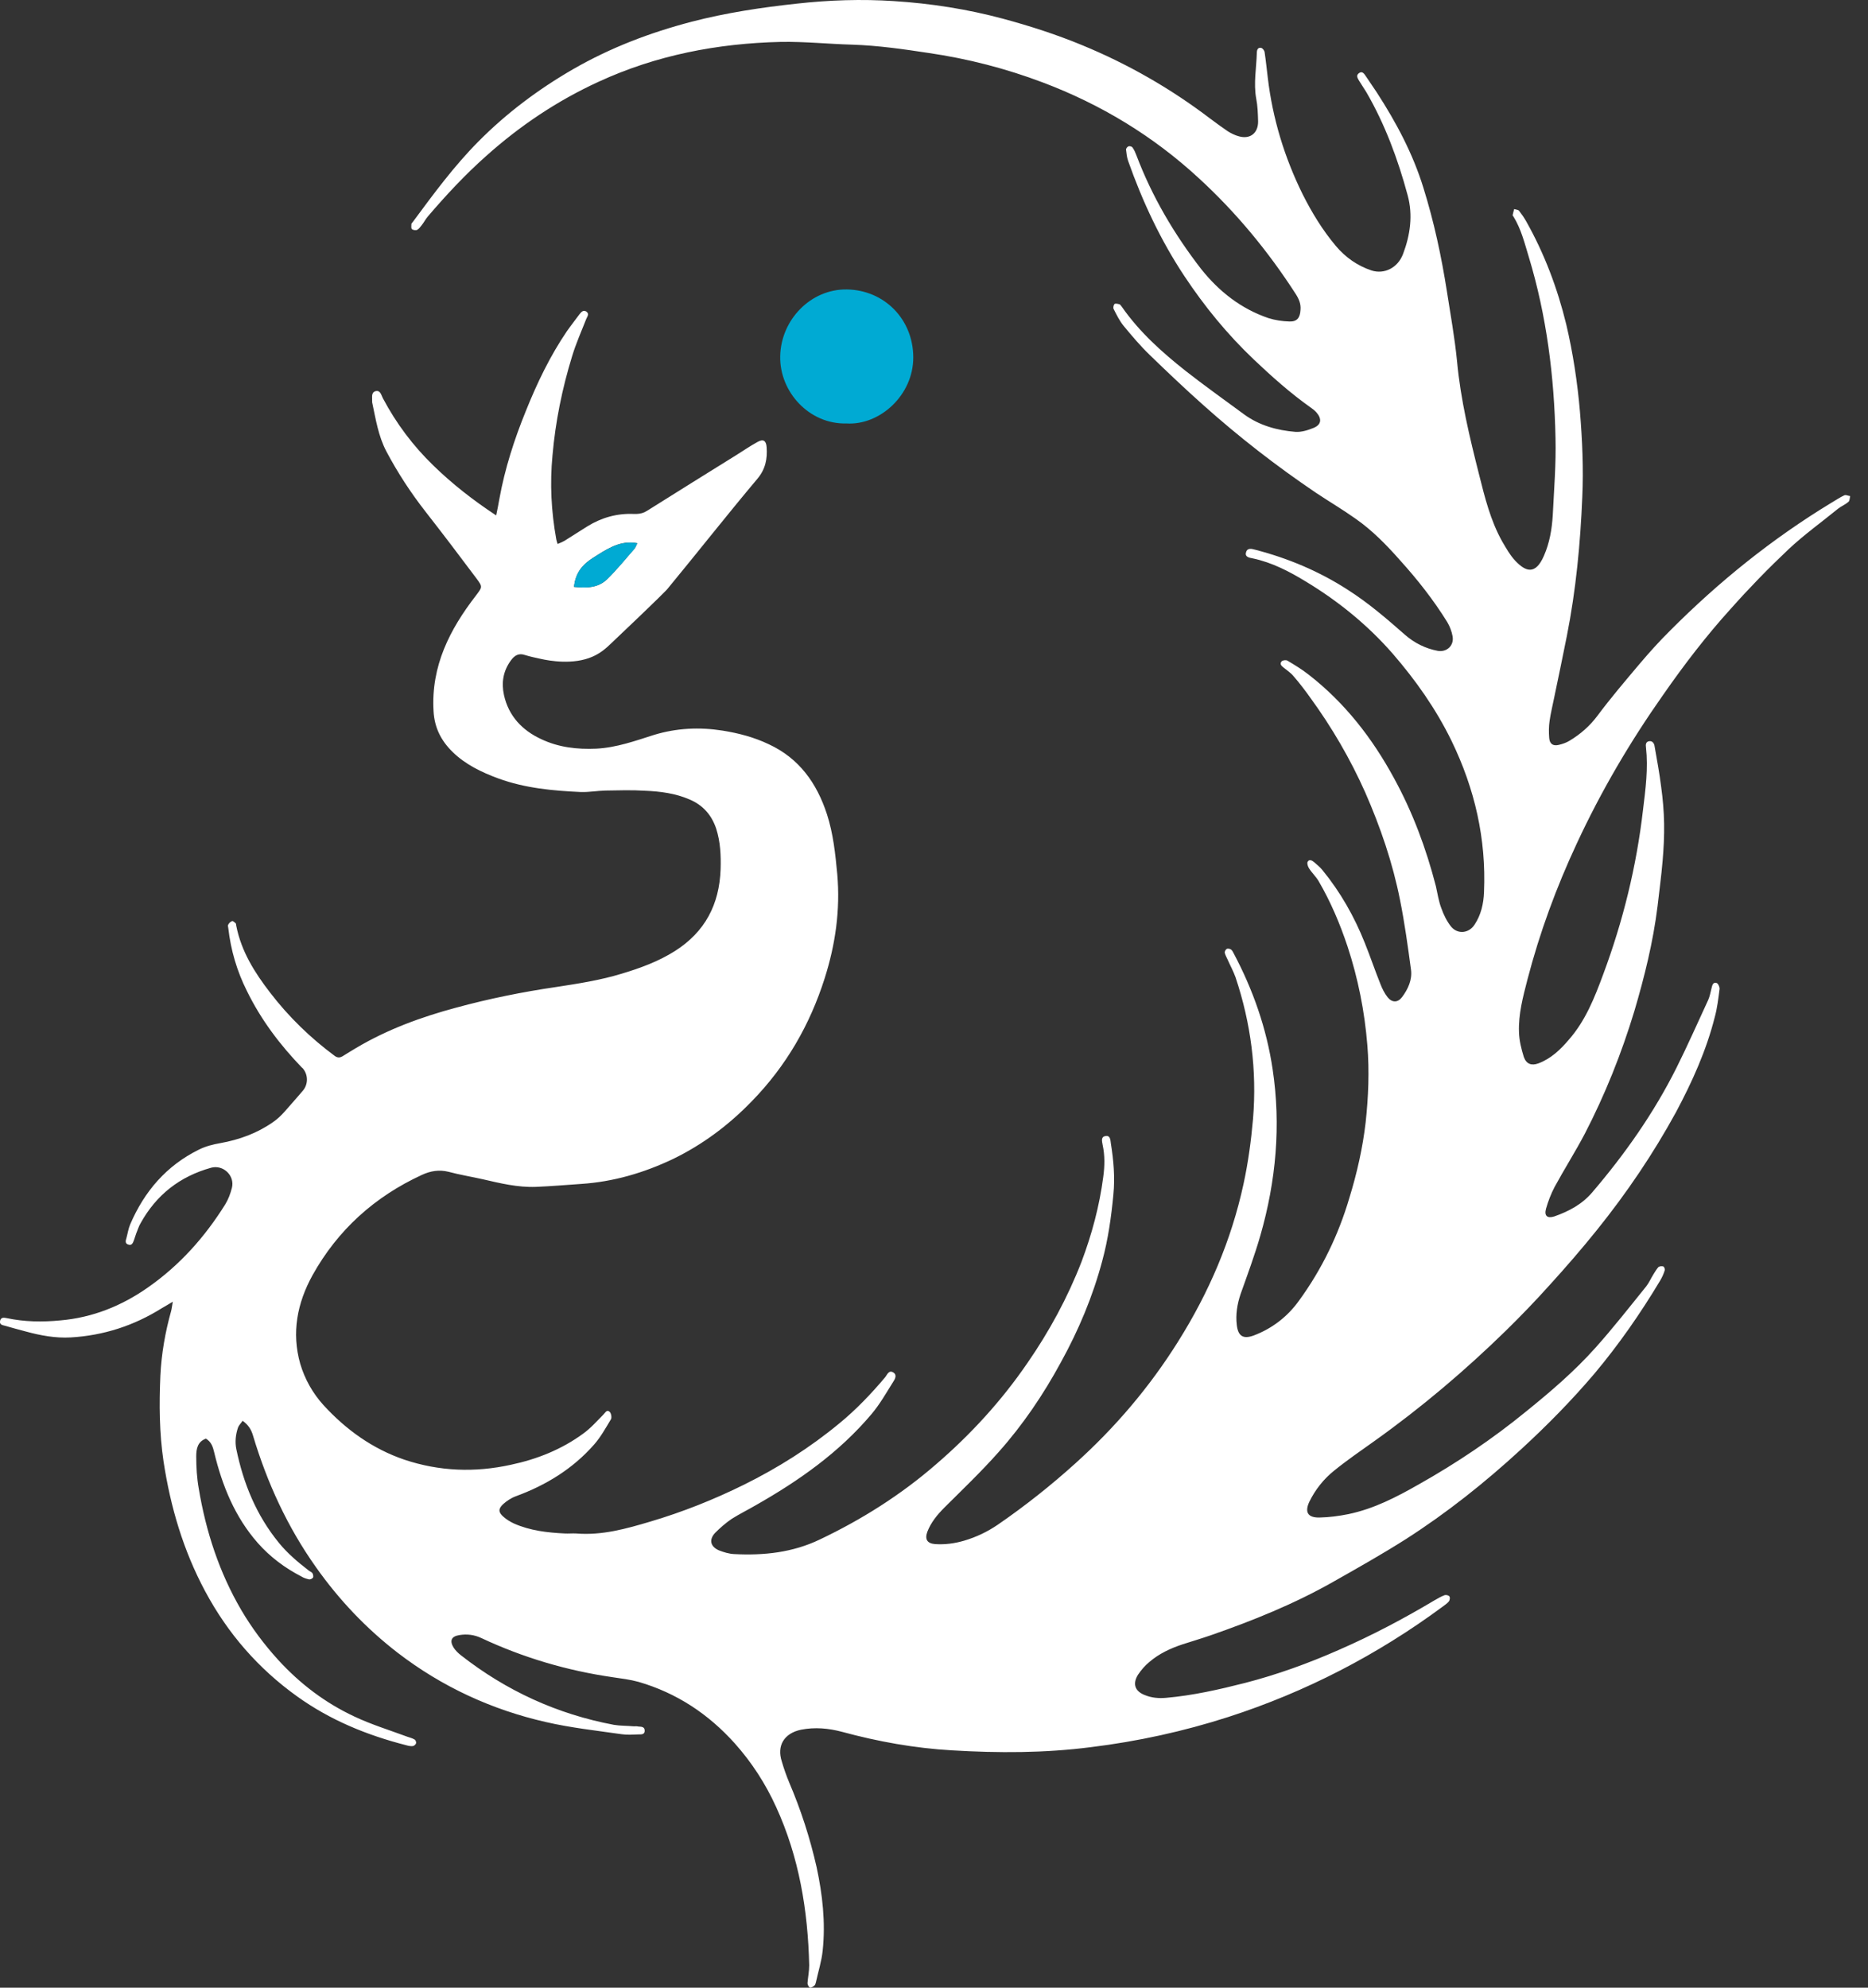 <svg width="94" height="100" viewBox="0 0 94 100" fill="none" xmlns="http://www.w3.org/2000/svg">
<rect x="0" y="0" width="94" height="100" fill="#333333" stroke="none"/>
<g id="LOGO_FOX BULLE BLEUE_RGB 1" clip-path="url(#clip0_2826_1477)">
<path id="Vector" d="M92.817 24.915C92.583 25.022 92.371 25.172 92.148 25.3C89.186 27.097 86.501 29.258 84.049 31.719C83.508 32.253 82.998 32.82 82.499 33.409C81.778 34.264 81.056 35.11 80.387 36.008C79.994 36.532 79.527 36.939 78.975 37.27C78.816 37.367 78.625 37.431 78.445 37.474C78.158 37.548 77.978 37.431 77.957 37.12C77.935 36.842 77.935 36.543 77.978 36.265C78.031 35.88 78.126 35.516 78.201 35.131C78.424 34.082 78.636 33.034 78.848 31.986C79.305 29.675 79.527 27.343 79.623 24.99C79.687 23.567 79.623 22.144 79.506 20.722C79.379 19.235 79.156 17.769 78.817 16.325C78.371 14.496 77.713 12.752 76.789 11.116C76.683 10.934 76.566 10.763 76.439 10.602C76.396 10.549 76.28 10.549 76.195 10.517C76.163 10.624 76.142 10.72 76.12 10.816C76.11 10.838 76.142 10.87 76.163 10.902C76.545 11.522 76.715 12.217 76.927 12.913C77.829 15.886 78.211 18.935 78.275 22.038C78.307 23.332 78.201 24.626 78.137 25.921C78.094 26.627 77.978 27.311 77.691 27.964C77.267 28.937 76.778 28.766 76.258 28.221C75.993 27.942 75.791 27.579 75.589 27.236C75.005 26.188 74.719 25.033 74.432 23.888C73.955 22.005 73.498 20.112 73.318 18.154C73.201 16.978 72.989 15.812 72.808 14.646C72.532 12.891 72.161 11.158 71.63 9.457C71.1 7.735 70.261 6.162 69.284 4.654C69.093 4.366 68.913 4.098 68.722 3.82C68.637 3.692 68.541 3.563 68.382 3.681C68.223 3.799 68.319 3.938 68.393 4.066C68.51 4.259 68.637 4.44 68.754 4.633C69.698 6.259 70.346 8.014 70.834 9.821C71.11 10.827 70.962 11.832 70.601 12.784C70.335 13.48 69.656 13.811 69.019 13.608C68.308 13.373 67.703 12.945 67.225 12.378C66.557 11.586 66.015 10.698 65.548 9.768C64.636 7.917 64.041 5.97 63.797 3.917C63.744 3.489 63.701 3.05 63.638 2.633C63.627 2.537 63.531 2.419 63.457 2.408C63.298 2.376 63.245 2.515 63.245 2.654C63.224 3.425 63.075 4.184 63.213 4.954C63.288 5.329 63.298 5.714 63.309 6.099C63.319 6.698 62.905 7.019 62.343 6.858C62.141 6.805 61.95 6.709 61.78 6.602C61.483 6.398 61.186 6.184 60.889 5.96C58.904 4.451 56.759 3.221 54.446 2.269C53.151 1.734 51.824 1.306 50.476 0.943C48.682 0.461 46.846 0.173 44.988 0.055C43.364 -0.052 41.729 0.001 40.095 0.183C38.312 0.376 36.539 0.643 34.809 1.092C32.718 1.638 30.722 2.397 28.844 3.478C27.103 4.483 25.5 5.681 24.078 7.115C22.846 8.356 21.817 9.757 20.787 11.148C20.756 11.19 20.713 11.233 20.702 11.265C20.702 11.361 20.681 11.479 20.724 11.522C20.776 11.575 20.915 11.597 20.989 11.565C21.074 11.522 21.148 11.426 21.212 11.34C21.328 11.201 21.403 11.041 21.52 10.902C22.443 9.821 23.409 8.784 24.471 7.842C26.169 6.323 28.037 5.072 30.107 4.12C33.026 2.772 36.104 2.183 39.288 2.108C40.498 2.087 41.697 2.215 42.897 2.247C44.192 2.29 45.455 2.472 46.729 2.665C48.703 2.953 50.614 3.445 52.482 4.151C55.401 5.253 58.033 6.847 60.326 8.965C62.204 10.687 63.818 12.645 65.198 14.784C65.357 15.031 65.474 15.287 65.442 15.598C65.421 15.983 65.272 16.186 64.89 16.175C64.54 16.165 64.168 16.111 63.828 16.004C62.449 15.533 61.345 14.667 60.442 13.533C59.084 11.779 57.969 9.885 57.184 7.81C57.131 7.671 57.077 7.542 56.992 7.425C56.961 7.371 56.844 7.339 56.791 7.361C56.727 7.382 56.653 7.478 56.664 7.532C56.685 7.725 56.706 7.917 56.77 8.099C57.492 10.142 58.404 12.089 59.604 13.897C60.612 15.416 61.758 16.817 63.085 18.079C63.998 18.946 64.933 19.78 65.962 20.508C66.068 20.582 66.164 20.657 66.249 20.754C66.525 21.075 66.493 21.363 66.111 21.524C65.824 21.641 65.495 21.748 65.187 21.727C64.264 21.652 63.372 21.406 62.608 20.85C61.621 20.122 60.612 19.405 59.657 18.657C58.468 17.715 57.343 16.71 56.462 15.448C56.42 15.405 56.388 15.33 56.335 15.309C56.25 15.287 56.133 15.255 56.08 15.298C56.038 15.341 56.006 15.48 56.038 15.544C56.186 15.833 56.335 16.143 56.547 16.4C56.961 16.902 57.386 17.405 57.853 17.855C58.734 18.71 59.625 19.555 60.538 20.368C62.332 21.973 64.232 23.449 66.228 24.797C66.886 25.235 67.576 25.642 68.223 26.102C69.062 26.69 69.773 27.418 70.452 28.188C71.333 29.161 72.14 30.188 72.83 31.301C72.957 31.515 73.053 31.771 73.095 32.007C73.18 32.477 72.809 32.82 72.352 32.745C71.726 32.627 71.174 32.349 70.696 31.932C69.773 31.119 68.85 30.327 67.809 29.664C66.366 28.734 64.805 28.081 63.15 27.653C62.969 27.6 62.757 27.567 62.704 27.781C62.629 28.027 62.873 28.06 63.033 28.091C64.009 28.295 64.89 28.755 65.729 29.268C67.353 30.252 68.818 31.439 70.081 32.884C71.248 34.232 72.257 35.665 73.042 37.27C74.21 39.677 74.794 42.201 74.677 44.886C74.655 45.464 74.528 46.031 74.199 46.523C73.912 46.961 73.35 47.015 73.021 46.619C72.809 46.351 72.649 46.031 72.532 45.699C72.395 45.346 72.341 44.961 72.256 44.587C71.768 42.693 71.089 40.864 70.144 39.142C69.051 37.131 67.671 35.355 65.856 33.943C65.516 33.676 65.145 33.451 64.784 33.237C64.71 33.194 64.551 33.216 64.498 33.269C64.381 33.397 64.476 33.494 64.583 33.579C64.752 33.718 64.954 33.847 65.092 34.018C65.389 34.36 65.676 34.735 65.941 35.109C67.024 36.596 67.947 38.179 68.701 39.869C69.465 41.613 70.081 43.41 70.452 45.282C70.686 46.448 70.845 47.614 71.004 48.791C71.068 49.294 70.856 49.764 70.548 50.171C70.336 50.449 70.049 50.449 69.826 50.171C69.667 49.968 69.55 49.732 69.465 49.508C69.189 48.823 68.956 48.127 68.68 47.443C68.149 46.106 67.448 44.876 66.546 43.774C66.429 43.624 66.27 43.506 66.132 43.378C66.026 43.292 65.888 43.207 65.803 43.356C65.76 43.431 65.814 43.592 65.867 43.678C66.015 43.913 66.217 44.095 66.355 44.33C66.96 45.368 67.427 46.469 67.809 47.614C68.34 49.229 68.669 50.877 68.807 52.588C68.913 53.883 68.86 55.177 68.722 56.46C68.573 57.744 68.287 59.017 67.904 60.258C67.353 62.13 66.514 63.863 65.368 65.435C64.794 66.238 64.019 66.837 63.085 67.19C62.555 67.382 62.3 67.222 62.236 66.655C62.173 66.131 62.258 65.607 62.428 65.104C62.778 64.12 63.139 63.147 63.425 62.151C64.211 59.413 64.465 56.621 64.041 53.797C63.733 51.732 63.054 49.796 62.077 47.956C62.045 47.892 62.003 47.807 61.939 47.764C61.886 47.732 61.78 47.71 61.727 47.742C61.674 47.774 61.621 47.87 61.631 47.935C61.663 48.063 61.727 48.17 61.78 48.288C61.907 48.577 62.066 48.865 62.173 49.165C62.947 51.476 63.255 53.85 63.054 56.289C62.958 57.391 62.81 58.482 62.576 59.563C61.961 62.408 60.825 65.04 59.286 67.489C57.853 69.778 56.123 71.811 54.117 73.619C52.885 74.731 51.59 75.758 50.221 76.7C49.69 77.063 49.128 77.331 48.512 77.513C48.034 77.652 47.557 77.716 47.058 77.684C46.654 77.652 46.527 77.438 46.665 77.063C46.846 76.593 47.164 76.208 47.514 75.855C48.438 74.935 49.382 74.036 50.253 73.052C51.473 71.683 52.503 70.163 53.384 68.538C54.276 66.922 54.987 65.232 55.464 63.446C55.761 62.355 55.92 61.231 56.027 60.097C56.112 59.231 56.037 58.375 55.899 57.519C55.878 57.37 55.878 57.102 55.623 57.156C55.39 57.198 55.453 57.413 55.485 57.594C55.602 58.129 55.592 58.664 55.517 59.209C55.326 60.675 54.944 62.098 54.424 63.478C53.724 65.285 52.8 66.986 51.696 68.58C50.391 70.484 48.841 72.175 47.1 73.672C45.338 75.202 43.375 76.443 41.262 77.448C39.882 78.112 38.439 78.261 36.953 78.186C36.687 78.176 36.411 78.09 36.167 77.994C35.743 77.801 35.668 77.459 35.987 77.117C36.242 76.86 36.528 76.614 36.825 76.411C37.218 76.165 37.632 75.961 38.035 75.726C40.201 74.496 42.228 73.073 43.852 71.148C44.277 70.645 44.595 70.078 44.945 69.522C45.03 69.394 45.157 69.18 44.956 69.051C44.733 68.912 44.648 69.148 44.553 69.276C43.841 70.121 43.088 70.912 42.239 71.608C40.752 72.838 39.139 73.854 37.43 74.699C35.912 75.448 34.352 76.069 32.728 76.55C31.507 76.914 30.287 77.256 28.992 77.149C28.8 77.138 28.61 77.16 28.418 77.149C27.548 77.106 26.678 77.01 25.86 76.646C25.68 76.561 25.499 76.454 25.34 76.314C25.075 76.09 25.064 75.908 25.319 75.673C25.499 75.512 25.722 75.362 25.956 75.277C27.474 74.721 28.822 73.897 29.894 72.677C30.233 72.292 30.478 71.843 30.743 71.404C30.796 71.319 30.753 71.094 30.679 71.03C30.531 70.891 30.456 71.084 30.35 71.18C30.032 71.501 29.724 71.854 29.352 72.121C28.259 72.924 27.017 73.416 25.701 73.694C23.896 74.09 22.113 74.025 20.351 73.437C18.748 72.891 17.411 71.929 16.275 70.688C15.734 70.089 15.341 69.393 15.108 68.612C14.662 67.04 14.959 65.553 15.723 64.162C16.997 61.873 18.855 60.205 21.222 59.113C21.657 58.91 22.092 58.835 22.57 58.953C23.132 59.103 23.716 59.199 24.289 59.327C25.17 59.53 26.051 59.745 26.964 59.712C27.728 59.68 28.482 59.616 29.246 59.563C30.87 59.456 32.399 59.006 33.863 58.311C35.36 57.584 36.676 56.6 37.844 55.391C39.563 53.626 40.752 51.561 41.495 49.229C42.036 47.529 42.291 45.785 42.132 43.977C42.036 42.961 41.931 41.945 41.612 40.96C41.103 39.399 40.211 38.147 38.682 37.441C37.94 37.088 37.164 36.885 36.358 36.756C35.19 36.574 34.055 36.628 32.919 36.97C31.974 37.27 31.03 37.612 30.011 37.665C29.034 37.708 28.111 37.601 27.23 37.184C26.285 36.746 25.595 36.029 25.361 34.97C25.224 34.349 25.319 33.761 25.701 33.237C25.892 32.969 26.105 32.841 26.434 32.959C26.678 33.033 26.922 33.087 27.177 33.141C27.686 33.258 28.854 33.451 29.799 33.044C30.223 32.862 30.499 32.616 30.786 32.338C33.216 30.038 33.567 29.653 33.567 29.653C35.095 27.802 36.571 25.92 38.11 24.091C38.524 23.599 38.619 23.085 38.577 22.497C38.555 22.165 38.407 22.069 38.11 22.24C37.759 22.433 37.43 22.657 37.091 22.871C35.594 23.802 34.097 24.732 32.601 25.674C32.548 25.706 32.495 25.738 32.431 25.77C32.261 25.845 32.081 25.866 31.879 25.856C31.051 25.823 30.276 26.038 29.565 26.476C29.172 26.722 28.79 26.968 28.397 27.214C28.302 27.268 28.196 27.311 28.068 27.364H28.058C28.026 27.257 28.005 27.204 27.994 27.14C27.739 25.738 27.665 24.326 27.803 22.903C27.951 21.203 28.291 19.544 28.79 17.918C28.981 17.287 29.257 16.667 29.501 16.047C29.554 15.918 29.671 15.79 29.501 15.672C29.342 15.576 29.246 15.704 29.151 15.822C28.949 16.1 28.726 16.378 28.524 16.667C27.675 17.918 27.028 19.266 26.465 20.668C25.881 22.101 25.404 23.577 25.128 25.107C25.085 25.364 25.032 25.62 24.968 25.931C23.801 25.161 22.761 24.348 21.816 23.428C20.786 22.433 19.937 21.299 19.268 20.037C19.183 19.876 19.141 19.609 18.886 19.683C18.663 19.758 18.738 20.004 18.727 20.197V20.24C18.908 21.085 19.035 21.941 19.449 22.722C20.012 23.781 20.659 24.775 21.402 25.727C22.272 26.84 23.132 27.974 23.981 29.108C24.3 29.536 24.268 29.536 23.949 29.963C22.633 31.664 21.689 33.504 21.816 35.761C21.858 36.606 22.198 37.27 22.782 37.837C23.429 38.468 24.236 38.853 25.075 39.163C26.422 39.655 27.824 39.783 29.235 39.847C29.649 39.858 30.052 39.783 30.466 39.773C31.135 39.762 31.804 39.74 32.473 39.783C33.227 39.815 33.991 39.912 34.702 40.222C35.36 40.5 35.806 40.992 36.039 41.688C36.252 42.351 36.283 43.035 36.262 43.731C36.199 45.507 35.477 46.886 33.959 47.849C33.131 48.373 32.218 48.705 31.294 48.983C30.212 49.315 29.097 49.486 27.983 49.657C26.295 49.903 24.608 50.245 22.952 50.695C21.2 51.165 19.502 51.786 17.931 52.717C17.687 52.856 17.464 53.005 17.23 53.145C17.177 53.176 17.114 53.198 17.05 53.198C16.986 53.198 16.923 53.176 16.859 53.134C15.628 52.225 14.524 51.155 13.59 49.935C12.815 48.93 12.146 47.871 11.891 46.587C11.881 46.544 11.881 46.48 11.86 46.448C11.806 46.405 11.722 46.32 11.679 46.341C11.605 46.362 11.53 46.437 11.488 46.512C11.456 46.555 11.477 46.63 11.488 46.694C11.615 47.807 11.923 48.855 12.422 49.85C13.133 51.305 14.088 52.567 15.203 53.722H15.214C15.511 54.043 15.521 54.535 15.246 54.867C14.927 55.231 14.63 55.584 14.322 55.926C14.152 56.118 13.951 56.311 13.728 56.461C12.931 57.017 12.04 57.338 11.095 57.509C10.724 57.573 10.342 57.669 10.002 57.841C8.378 58.643 7.264 59.937 6.553 61.595C6.457 61.82 6.425 62.055 6.361 62.291C6.319 62.419 6.287 62.558 6.446 62.611C6.637 62.686 6.69 62.526 6.743 62.387C6.786 62.28 6.807 62.173 6.85 62.066C6.924 61.895 6.977 61.702 7.073 61.542C7.869 60.108 9.047 59.189 10.618 58.75C11.233 58.579 11.828 59.146 11.669 59.766C11.594 60.055 11.488 60.344 11.329 60.6C10.299 62.248 9.036 63.66 7.444 64.772C6.117 65.703 4.652 66.291 3.028 66.43C2.137 66.516 1.224 66.505 0.332 66.313C0.184 66.281 0.035 66.27 0.003 66.463C-0.029 66.644 0.12 66.666 0.247 66.698C0.597 66.794 0.948 66.901 1.298 66.987C2.041 67.19 2.795 67.329 3.559 67.286C5.204 67.19 6.733 66.698 8.134 65.82C8.293 65.724 8.452 65.639 8.696 65.489C8.654 65.713 8.643 65.842 8.611 65.96C8.314 67.019 8.123 68.11 8.07 69.211C8.007 70.656 8.017 72.089 8.229 73.522C8.58 75.822 9.227 78.015 10.331 80.069C11.467 82.187 13.006 83.952 14.948 85.343C16.615 86.541 18.472 87.3 20.446 87.803C20.553 87.835 20.669 87.857 20.776 87.846C20.839 87.835 20.924 87.76 20.935 87.707C20.956 87.654 20.913 87.536 20.86 87.514C20.754 87.45 20.627 87.418 20.499 87.375C19.608 87.044 18.695 86.766 17.835 86.359C16.37 85.675 15.097 84.712 13.993 83.503C13.292 82.733 12.677 81.909 12.146 81.01C11.031 79.106 10.363 77.052 10.002 74.892C9.906 74.357 9.875 73.8 9.875 73.266C9.875 72.902 9.938 72.528 10.363 72.378C10.628 72.538 10.713 72.784 10.777 73.062C11.18 74.742 11.817 76.314 12.974 77.63C13.6 78.336 14.333 78.882 15.161 79.31C15.277 79.385 15.415 79.427 15.553 79.459C15.617 79.47 15.723 79.417 15.755 79.363C15.776 79.309 15.755 79.203 15.723 79.149C15.681 79.085 15.596 79.064 15.532 79.01C14.991 78.593 14.47 78.154 14.035 77.62C12.899 76.229 12.252 74.646 11.891 72.902C11.817 72.538 11.859 72.175 11.976 71.822C12.018 71.704 12.124 71.608 12.209 71.48C12.507 71.694 12.645 71.929 12.73 72.218C13.441 74.592 14.46 76.817 15.903 78.85C17.06 80.486 18.43 81.93 20.011 83.15C22.24 84.862 24.745 86.017 27.473 86.637C28.726 86.926 30.01 87.065 31.273 87.247C31.56 87.29 31.846 87.269 32.133 87.258C32.271 87.258 32.451 87.269 32.441 87.065C32.441 86.862 32.26 86.872 32.122 86.862C32.048 86.841 31.963 86.851 31.889 86.851C31.549 86.819 31.21 86.83 30.891 86.776C28.047 86.242 25.478 85.065 23.196 83.278C23.058 83.171 22.93 83.043 22.835 82.904C22.612 82.551 22.707 82.326 23.111 82.262C23.493 82.198 23.865 82.241 24.225 82.412C26.327 83.396 28.535 84.049 30.828 84.38C31.263 84.444 31.709 84.498 32.133 84.615C34.044 85.172 35.636 86.22 36.973 87.707C37.833 88.67 38.523 89.739 39.054 90.906C40.211 93.43 40.656 96.115 40.72 98.875C40.72 99.174 40.656 99.474 40.635 99.774C40.635 99.849 40.699 99.977 40.762 99.998C40.826 100.009 40.922 99.945 40.985 99.891C41.028 99.848 41.049 99.773 41.06 99.72C41.176 99.185 41.346 98.661 41.399 98.126C41.548 96.714 41.389 95.313 41.092 93.933C40.762 92.478 40.306 91.066 39.722 89.697C39.574 89.344 39.446 88.98 39.34 88.616C39.085 87.835 39.446 87.204 40.306 87.022C41.007 86.883 41.696 86.948 42.376 87.129C44.191 87.622 46.038 87.953 47.906 88.06C50.23 88.199 52.566 88.199 54.89 87.9C57.247 87.611 59.55 87.108 61.811 86.381C65.717 85.119 69.315 83.257 72.627 80.808C72.723 80.733 72.839 80.658 72.914 80.561C72.956 80.497 72.977 80.369 72.935 80.315C72.903 80.262 72.765 80.23 72.701 80.251C72.521 80.315 72.362 80.412 72.192 80.508C70.632 81.439 69.029 82.284 67.362 83.011C65.834 83.685 64.263 84.252 62.649 84.669C61.344 85.001 60.028 85.3 58.679 85.418C58.297 85.451 57.947 85.418 57.608 85.279C57.108 85.087 56.981 84.712 57.268 84.252C57.427 84.017 57.618 83.792 57.841 83.611C58.329 83.193 58.903 82.926 59.518 82.723C59.985 82.573 60.452 82.434 60.919 82.273C63.042 81.535 65.112 80.701 67.076 79.588C68.307 78.893 69.538 78.198 70.738 77.438C72.808 76.112 74.718 74.593 76.533 72.924C77.839 71.726 79.08 70.464 80.227 69.116C81.458 67.65 82.551 66.078 83.539 64.43C83.634 64.27 83.719 64.088 83.772 63.906C83.793 63.853 83.74 63.724 83.698 63.714C83.624 63.692 83.507 63.703 83.454 63.746C83.358 63.853 83.284 63.981 83.21 64.099C83.082 64.302 82.987 64.527 82.838 64.719C81.999 65.757 81.172 66.816 80.28 67.811C79.229 68.987 78.03 70.014 76.798 71.009C75.111 72.389 73.296 73.609 71.396 74.678C70.27 75.32 69.135 75.909 67.85 76.176C67.373 76.272 66.885 76.337 66.396 76.347C65.812 76.358 65.642 76.08 65.886 75.556C66.184 74.946 66.608 74.411 67.128 73.994C67.787 73.459 68.476 72.989 69.166 72.496C71.523 70.817 73.72 68.956 75.779 66.945C76.533 66.206 77.265 65.447 77.966 64.666C78.794 63.757 79.6 62.826 80.365 61.874C81.861 60.013 83.188 58.055 84.335 55.959C85.152 54.429 85.863 52.856 86.287 51.177C86.415 50.717 86.468 50.236 86.532 49.754C86.542 49.658 86.457 49.476 86.383 49.455C86.203 49.391 86.16 49.572 86.128 49.712C86.075 49.915 86.043 50.118 85.958 50.31C85.428 51.455 84.918 52.61 84.356 53.734C83.22 56.001 81.766 58.066 80.12 59.991C79.611 60.59 78.942 60.944 78.21 61.2C77.87 61.307 77.7 61.179 77.796 60.815C77.902 60.441 78.05 60.056 78.231 59.713C78.719 58.815 79.271 57.948 79.749 57.039C80.768 55.071 81.596 53.006 82.243 50.867C82.752 49.145 83.188 47.39 83.411 45.583C83.496 44.823 83.602 44.064 83.665 43.304C83.718 42.684 83.75 42.063 83.74 41.432C83.729 40.812 83.676 40.191 83.591 39.582C83.506 38.897 83.379 38.223 83.262 37.549C83.241 37.399 83.156 37.26 82.975 37.292C82.816 37.324 82.806 37.464 82.827 37.603C82.944 38.662 82.806 39.699 82.678 40.748C82.349 43.593 81.67 46.353 80.672 49.027C80.237 50.204 79.78 51.359 78.942 52.311C78.517 52.814 78.04 53.263 77.413 53.499C77.063 53.627 76.808 53.531 76.681 53.178C76.554 52.771 76.448 52.343 76.437 51.926C76.405 51.017 76.639 50.151 76.862 49.284C77.477 46.92 78.316 44.641 79.345 42.438C80.566 39.806 82.031 37.314 83.697 34.95C84.748 33.441 85.862 31.986 87.094 30.628C88.017 29.59 88.983 28.596 89.992 27.643C90.777 26.905 91.658 26.274 92.497 25.59C92.666 25.461 92.858 25.386 93.017 25.247C93.08 25.194 93.08 25.054 93.102 24.958C93.006 24.948 92.889 24.884 92.815 24.916L92.817 24.915ZM29.852 28.06C30.489 27.654 31.104 27.236 31.879 27.3C31.922 27.311 31.975 27.311 32.07 27.333C32.007 27.45 31.975 27.557 31.911 27.621C31.465 28.135 31.041 28.659 30.563 29.13C30.085 29.6 29.48 29.579 28.886 29.526C28.96 28.809 29.321 28.392 29.852 28.06Z" fill="white"/>
<path id="Vector_2" d="M42.597 21.304C40.732 21.357 39.222 19.727 39.261 17.915C39.3 16.078 40.806 14.534 42.615 14.562C44.492 14.591 45.952 16.055 45.957 17.976C45.962 19.885 44.267 21.409 42.597 21.304Z" fill="#00AAD3"/>
<path id="Vector_3" d="M32.07 27.328C32.008 27.449 31.977 27.555 31.915 27.627C31.47 28.134 31.038 28.665 30.558 29.133C30.083 29.598 29.482 29.585 28.886 29.525C28.953 28.809 29.323 28.396 29.852 28.06C30.488 27.655 31.105 27.238 31.877 27.304C31.925 27.308 31.972 27.316 32.07 27.328Z" fill="#00AAD3"/>
</g>
<defs>
<clipPath id="clip0_2826_1477">
<rect width="93.103" height="100" fill="white"/>
</clipPath>
</defs>
</svg>
